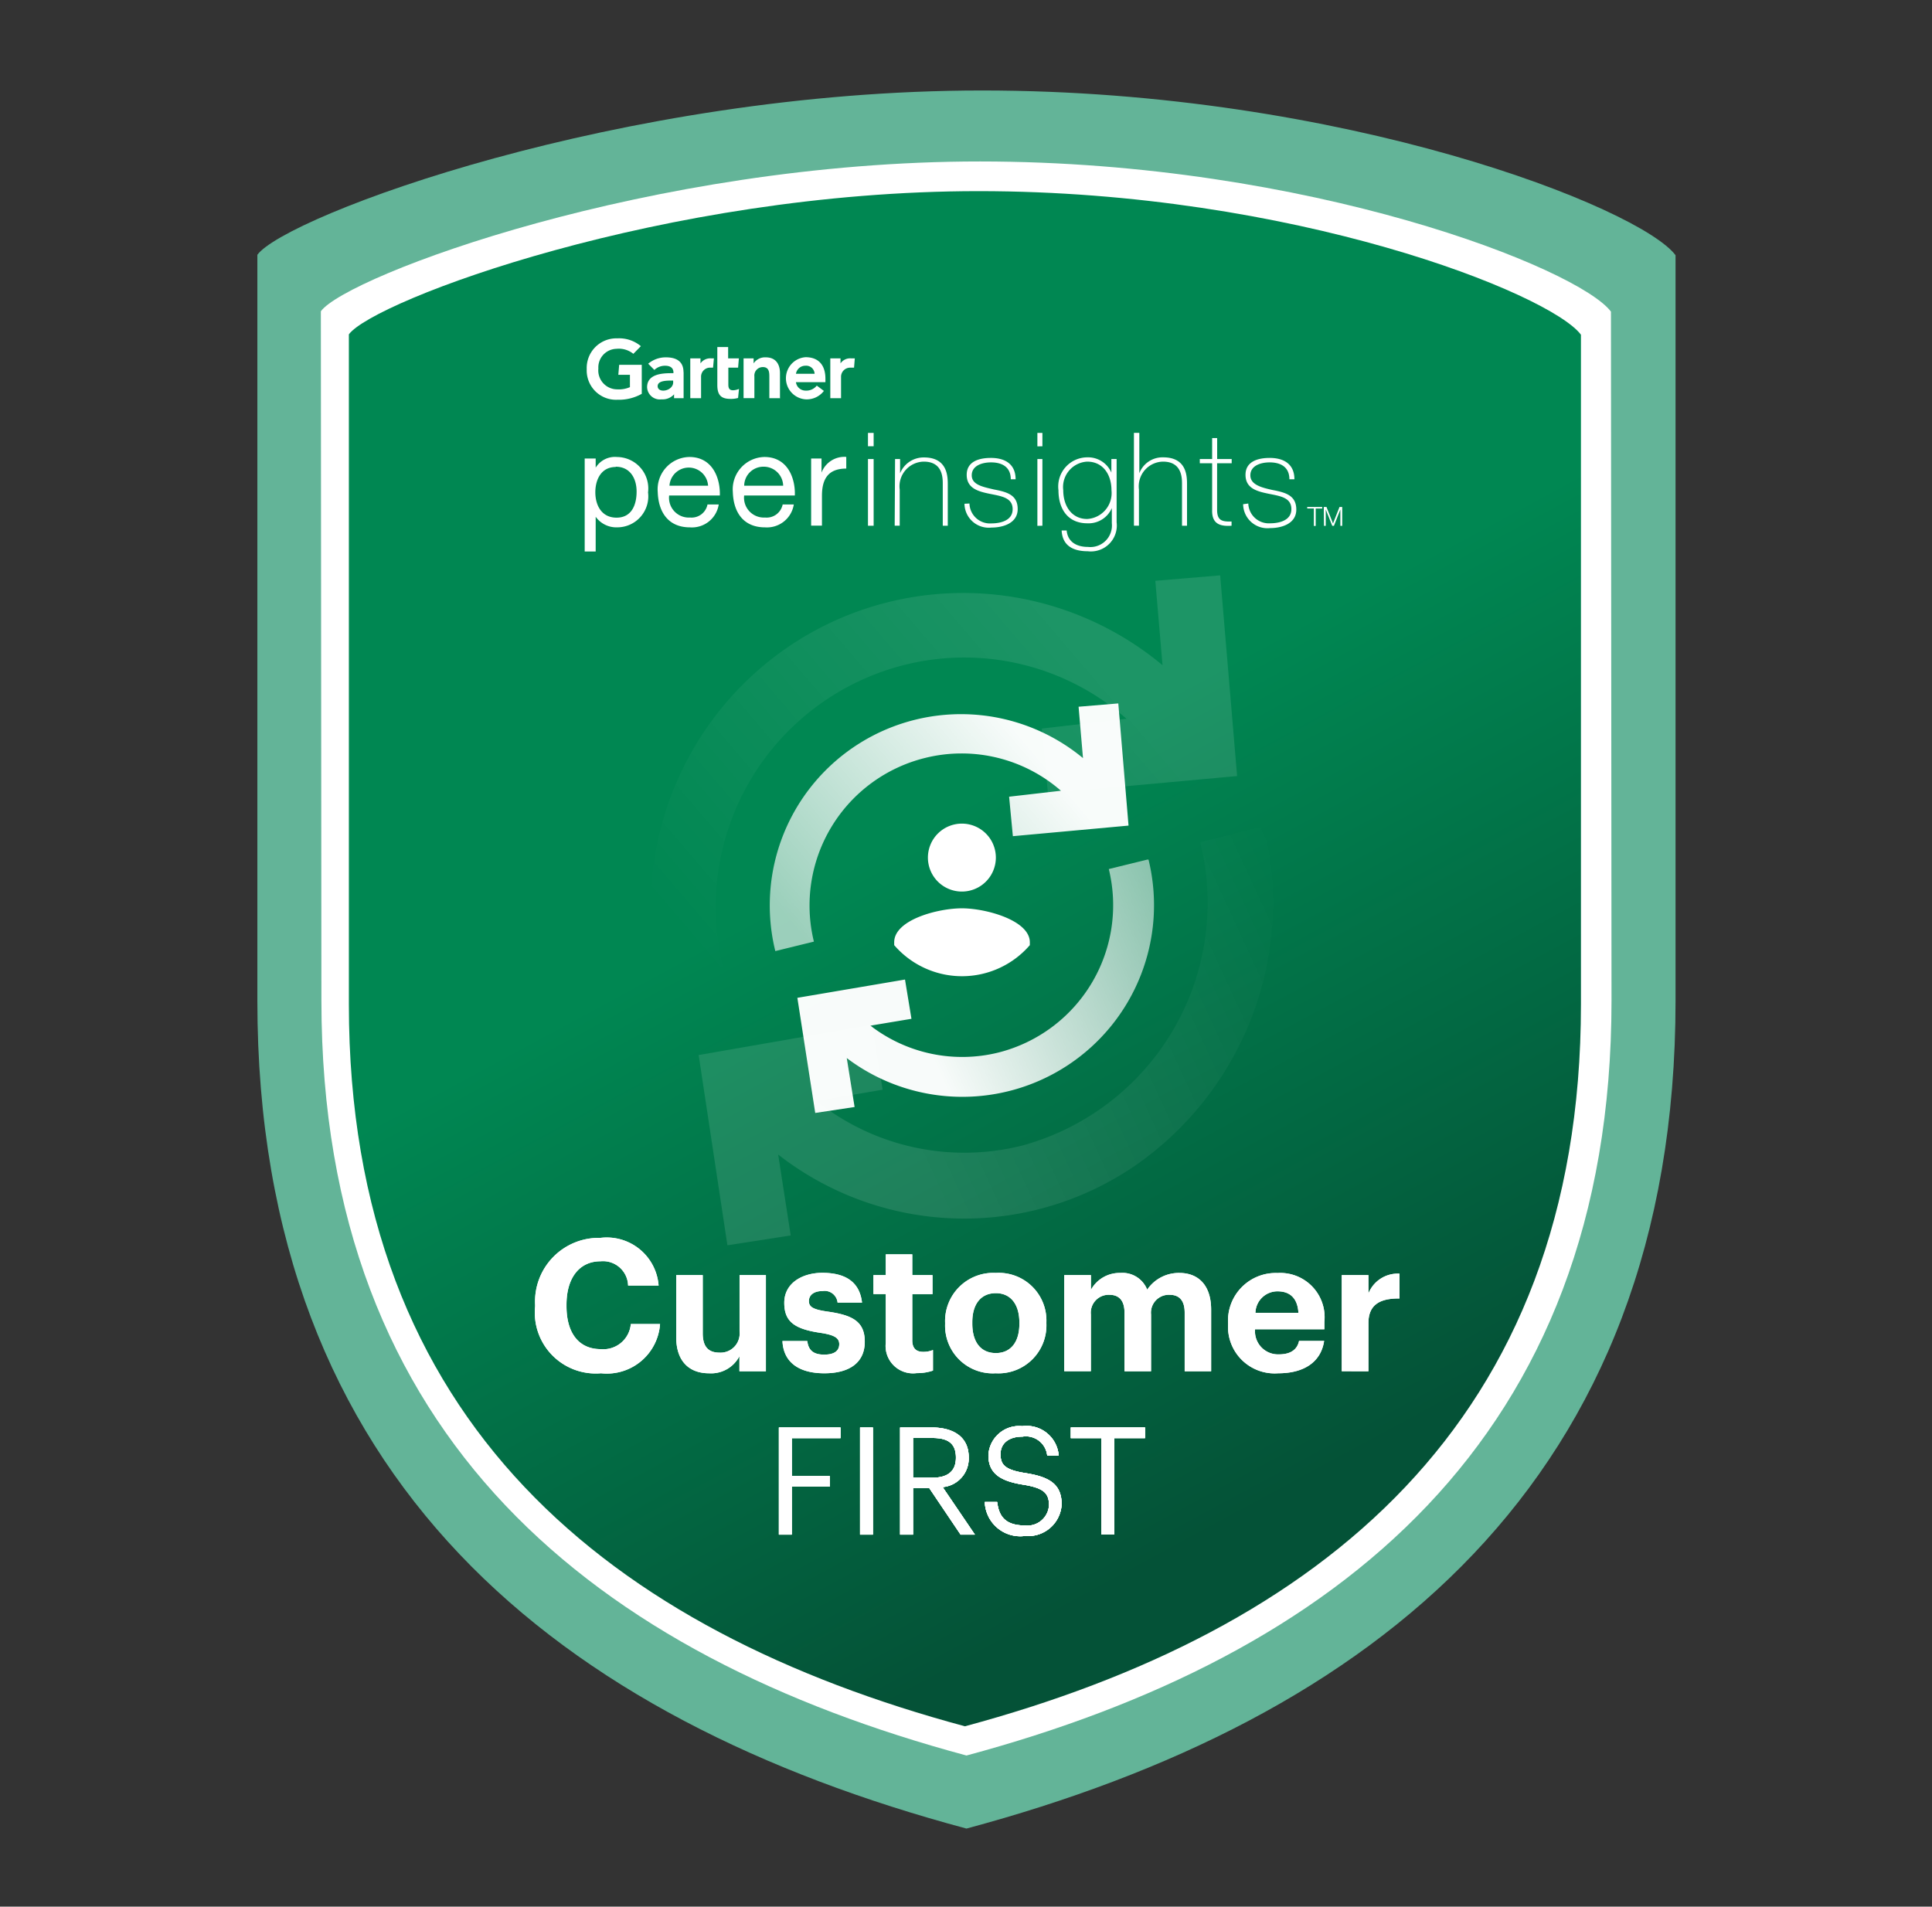 <svg xmlns="http://www.w3.org/2000/svg" xmlns:xlink="http://www.w3.org/1999/xlink" width="77" height="76" viewBox="0 0 77 76">
  <rect x="0" y="0" width="77" height="76" fill="#333333" stroke="none"/>
  <defs>
    <linearGradient id="linear-gradient" x1="0.506" y1="0.395" x2="0.713" y2="0.871" gradientUnits="objectBoundingBox">
      <stop offset="0" stop-color="#008752"/>
      <stop offset="0.996" stop-color="#045237"/>
    </linearGradient>
    <linearGradient id="linear-gradient-2" x1="0.843" y1="0.371" x2="0.036" y2="0.849" gradientUnits="objectBoundingBox">
      <stop offset="0" stop-color="#fff"/>
      <stop offset="1" stop-color="#fff" stop-opacity="0"/>
    </linearGradient>
    <linearGradient id="linear-gradient-3" x1="0.29" y1="0.568" x2="1.092" y2="0.299" gradientUnits="objectBoundingBox">
      <stop offset="0.018" stop-color="#fff"/>
      <stop offset="1" stop-color="#fff" stop-opacity="0"/>
    </linearGradient>
    <linearGradient id="linear-gradient-4" x1="0.843" y1="0.372" x2="0.036" y2="0.845" gradientUnits="objectBoundingBox">
      <stop offset="0" stop-color="#fff"/>
      <stop offset="1" stop-color="#fff" stop-opacity="0.624"/>
    </linearGradient>
    <linearGradient id="linear-gradient-5" x1="0.305" y1="0.56" x2="1.092" y2="0.309" gradientUnits="objectBoundingBox">
      <stop offset="0" stop-color="#fff"/>
      <stop offset="1" stop-color="#fff" stop-opacity="0.553"/>
    </linearGradient>
  </defs>
  <g id="leader-winter-g2-color" transform="translate(0.116 0.15)">
    <rect id="Rectángulo_2440" data-name="Rectángulo 2440" width="77" height="76" transform="translate(-0.116 -0.15)" fill="none"/>
    <g id="Customer_First_Badge_SVG" data-name="Customer First Badge SVG" transform="translate(10.141 3.457)">
      <g id="Grupo_1101" data-name="Grupo 1101" transform="translate(0 0)">
        <g id="Grupo_1100" data-name="Grupo 1100">
          <g id="Grupo_1095" data-name="Grupo 1095">
            <path id="Trazado_9716" data-name="Trazado 9716" d="M0,6.549V36.281c0,19.169,12.055,28.655,28.261,33,16.2-4.35,28.261-13.836,28.261-33V6.566C55.112,4.684,43.322,0,28.887,0S1.122,5.017,0,6.549Z" transform="translate(0 0)" fill="#63b498"/>
            <path id="Trazado_9717" data-name="Trazado 9717" d="M6.94,13.727,6.962,41.21c0,17.474,10.966,26.122,25.709,30.087C47.409,67.332,58.379,58.684,58.379,41.21l-.022-27.467c-1.283-1.715-12.008-5.982-25.14-5.986S7.961,12.331,6.94,13.728Z" transform="translate(-4.409 -4.928)" fill="#fff"/>
            <path id="Trazado_9718" data-name="Trazado 9718" d="M10,16.709V43.417C10,60.129,20.473,68.4,34.553,72.192,48.629,68.4,59.105,60.129,59.105,43.417V16.723C57.88,15.083,47.637,11,35.1,11S10.975,15.373,10,16.709Z" transform="translate(-6.353 -6.988)" fill="url(#linear-gradient)"/>
            <g id="Grupo_1093" data-name="Grupo 1093" transform="translate(15.681 19.327)" opacity="0.116">
              <path id="Trazado_9719" data-name="Trazado 9719" d="M10.127,3.566a9.782,9.782,0,0,1,8.831,2.151l-3.375.39.244,2.584L23.367,8l-.675-8L20.107.217l.287,3.364A12.4,12.4,0,0,0,5.835,2.615a12.547,12.547,0,0,0-5.473,13.6l2.513-.621A9.951,9.951,0,0,1,10.127,3.566Z" transform="translate(0)" fill="url(#linear-gradient-2)"/>
              <path id="Trazado_9720" data-name="Trazado 9720" d="M27.7,27.462l-2.478.624a10.029,10.029,0,0,1-7.078,12.086A9.448,9.448,0,0,1,9.93,38.4l2.633-.45-.424-2.585L5.231,36.569l1.146,7.583L8.9,43.76l-.5-3.225a12.047,12.047,0,0,0,14.178.475,12.779,12.779,0,0,0,5.187-13.548Z" transform="translate(-3.324 -17.448)" fill="url(#linear-gradient-3)"/>
            </g>
            <g id="Grupo_1094" data-name="Grupo 1094" transform="translate(20.421 24.432)">
              <path id="Trazado_9721" data-name="Trazado 9721" d="M6.2,2.171a6.014,6.014,0,0,1,5.406,1.31L9.54,3.718l.15,1.574L14.3,4.87,13.892,0,12.309.132l.176,2.048A7.622,7.622,0,0,0,.222,9.872L1.76,9.494A6.058,6.058,0,0,1,6.2,2.171Z" transform="translate(0)" opacity="0.974" fill="url(#linear-gradient-4)"/>
              <path id="Trazado_9722" data-name="Trazado 9722" d="M16.97,17.068l-1.539.378a6.057,6.057,0,0,1-4.4,7.314,5.986,5.986,0,0,1-5.1-1.072l1.635-.273L7.309,21.85l-4.29.729.712,4.589L5.3,26.931,4.988,24.98a7.639,7.639,0,0,0,12.026-7.912H16.97Z" transform="translate(-1.918 -10.844)" opacity="0.974" fill="url(#linear-gradient-5)"/>
              <path id="Trazado_9723" data-name="Trazado 9723" d="M16.3,16.514c.949,0,2.708.475,2.708,1.354v.114a3.569,3.569,0,0,1-5.406,0v-.114c0-.9,1.749-1.354,2.7-1.354Zm0-3.376a1.354,1.354,0,1,1-1.354,1.354A1.354,1.354,0,0,1,16.3,13.138Z" transform="translate(-8.642 -8.347)" fill="#fff"/>
            </g>
          </g>
          <g id="Grupo_1096" data-name="Grupo 1096" transform="translate(13.046 9.878)">
            <path id="Trazado_9724" data-name="Trazado 9724" d="M11.54.887l-.03.37h-.151a.363.363,0,0,0-.367.38v.838h-.428V.887h.407v.2a.461.461,0,0,1,.418-.2ZM8.571,2.475H8.134V1.634c0-.175,0-.4-.259-.4a.337.337,0,0,0-.337.374v.865H7.107V.887h.4v.2A.546.546,0,0,1,7.989.846c.431,0,.569.31.569.629v1.01Zm-1.646-.37-.037.36a1.033,1.033,0,0,1-.306.037c-.4,0-.521-.185-.521-.555V.436h.431V.887h.428l-.031.37H6.5V1.93c0,.148.04.229.192.229a.7.7,0,0,0,.232-.054Zm-1-1.219-.034.37H5.777a.361.361,0,0,0-.364.38v.838H4.983V.887H5.39v.2a.471.471,0,0,1,.421-.2h.114ZM3.05,2.3a1.86,1.86,0,0,1-.969.236A1.168,1.168,0,0,1,.856,1.321,1.182,1.182,0,0,1,2.081.089,1.347,1.347,0,0,1,3.014.4l-.3.306a.918.918,0,0,0-.674-.2.741.741,0,0,0-.72.788.754.754,0,0,0,.75.828,1.109,1.109,0,0,0,.508-.088V1.543H2.115l.034-.4h.9Zm7.318-.465H9.194a.387.387,0,0,0,.39.337.527.527,0,0,0,.441-.2l.283.212a.859.859,0,0,1-.71.337A.842.842,0,0,1,9.578.84c.512,0,.791.31.791.858v.135ZM9.938,1.5a.337.337,0,0,0-.37-.32.38.38,0,0,0-.373.32ZM4.717,1.435v1.04h-.38V2.32a.615.615,0,0,1-.5.2.508.508,0,0,1-.575-.481c0-.529.6-.562.973-.562h.077V1.449c0-.175-.118-.269-.337-.269a.626.626,0,0,0-.424.168L3.306,1.1A1.081,1.081,0,0,1,4.013.846c.485,0,.7.219.7.589ZM4.3,1.772H4.245c-.2,0-.562,0-.562.222,0,.3.619.205.619-.158ZM.775,4.879h.438v.364a.9.9,0,0,1,.855-.424A1.254,1.254,0,0,1,3.3,6.229,1.236,1.236,0,0,1,2.078,7.622,1.011,1.011,0,0,1,1.213,7.2V8.585H.775Zm1.242.337c-.589,0-.818.508-.818,1.01s.239,1.01.845,1.01.8-.515.8-1.04-.259-.99-.831-.99Zm4.1,1.495a1.081,1.081,0,0,1-1.145.912c-.855,0-1.259-.592-1.286-1.41A1.289,1.289,0,0,1,4.946,4.818c.949,0,1.239.885,1.215,1.535H4.141a.788.788,0,0,0,.835.878.645.645,0,0,0,.693-.521Zm-.424-.748a.771.771,0,0,0-1.539,0Zm3.416.748a1.083,1.083,0,0,1-1.144.912c-.858,0-1.262-.592-1.286-1.41A1.289,1.289,0,0,1,7.938,4.818c.95,0,1.239.885,1.212,1.535H7.13a.791.791,0,0,0,.835.878.65.65,0,0,0,.7-.521H9.11Zm-.424-.748A.774.774,0,0,0,7.9,5.205a.764.764,0,0,0-.768.757ZM9.8,4.879h.414v.562a.973.973,0,0,1,.986-.626v.465c-.71,0-.969.4-.969,1.084V7.555H9.8V4.879Zm2.265-.488V3.859h.226v.532h-.226Zm0,3.167V4.9h.226V7.558h-.226ZM13.145,4.9h.2v.569a1.011,1.011,0,0,1,.952-.633c.936,0,.949.754.949,1.081V7.558h-.2V5.875c0-.276-.03-.872-.757-.872a.984.984,0,0,0-.959,1.114v1.44h-.2Zm2.965,1.777a.818.818,0,0,0,.876.788c.337,0,.845-.1.845-.566s-.454-.519-.912-.613S16,6.07,16,5.528s.511-.673.963-.673c.565,0,.986.246.986.851h-.192c0-.481-.337-.673-.788-.673-.364,0-.768.135-.768.515s.445.461.885.565c.532.1.946.222.946.781s-.576.737-1.044.737a.969.969,0,0,1-1.077-.949l.2-.01Zm2.707-2.282V3.859h.2v.532Zm0,3.167V4.9h.2V7.558ZM21.975,4.9V7.42a1.033,1.033,0,0,1-1.151,1.155c-.569,0-1.01-.212-1.04-.828h.2c.044.471.414.656.851.656a.859.859,0,0,0,.949-.943V6.855a1.01,1.01,0,0,1-.976.606c-.781,0-1.151-.576-1.151-1.316A1.162,1.162,0,0,1,20.8,4.832a1.01,1.01,0,0,1,.966.609V4.9h.205ZM19.848,6.144c0,.626.337,1.145.952,1.145a1.033,1.033,0,0,0,.97-1.145c0-.6-.317-1.141-.97-1.141a1.015,1.015,0,0,0-.952,1.141ZM22.88,3.859V5.465a.989.989,0,0,1,.952-.633c.939,0,.949.754.949,1.081V7.558h-.2V5.875c0-.276-.034-.872-.757-.872a.984.984,0,0,0-.959,1.114v1.44h-.2v-3.7l.209,0ZM26.56,5.067H25.98V6.925c0,.431.2.475.576.465v.168c-.4.027-.795-.03-.774-.633V5.067h-.492V4.9h.492V4.064h.2V4.9h.579v.171Zm.663,1.606a.818.818,0,0,0,.872.788c.337,0,.845-.1.845-.566s-.454-.519-.912-.613-.916-.212-.916-.754.512-.673.963-.673c.565,0,.986.246.986.851h-.2c0-.481-.337-.673-.788-.673-.364,0-.768.135-.768.515s.458.491.885.586c.532.1.946.222.946.781s-.576.737-1.044.737A.969.969,0,0,1,27.017,6.7Zm2.346.138h.6v.061h-.259v.694h-.074V6.871h-.263Zm.663,0h.108l.259.656.259-.656h.108v.751h-.074v-.65h0l-.256.65h-.067l-.259-.65h0v.65h-.071Z" transform="translate(-0.775 -0.087)" fill="#fff"/>
          </g>
          <g id="Grupo_1097" data-name="Grupo 1097" transform="translate(11.067 45.734)">
            <path id="Trazado_9725" data-name="Trazado 9725" d="M32.979,130.814a2.126,2.126,0,0,0,2.352-1.963H34.166a1.1,1.1,0,0,1-1.2,1c-.864,0-1.363-.63-1.363-1.714v-.059c0-1.084.528-1.728,1.355-1.728a1,1,0,0,1,1.1.967h1.216a2.073,2.073,0,0,0-2.322-1.9,2.54,2.54,0,0,0-2.6,2.674v.058A2.429,2.429,0,0,0,32.979,130.814Zm4.3,0a1.271,1.271,0,0,0,1.216-.681v.6h1.055V126.9H38.5v2.249a.762.762,0,0,1-.8.842c-.454,0-.667-.249-.667-.769V126.9H35.975v2.469C35.975,130.375,36.532,130.814,37.279,130.814Zm4.6,0c1.011,0,1.612-.432,1.612-1.26s-.527-1.063-1.487-1.2c-.557-.081-.74-.176-.74-.418s.2-.4.543-.4a.519.519,0,0,1,.6.461h.974c-.1-.879-.733-1.187-1.583-1.187-.784,0-1.516.4-1.516,1.194,0,.747.4,1.04,1.414,1.194.55.081.777.191.777.454s-.191.418-.6.418c-.461,0-.63-.2-.674-.542H40.21C40.246,130.36,40.847,130.814,41.88,130.814Zm3.685-.007a1.929,1.929,0,0,0,.645-.1v-.821a.994.994,0,0,1-.4.073c-.271,0-.425-.146-.425-.454v-1.846h.806V126.9h-.806v-.828H44.327v.828h-.491v.755h.491V129.6A1.093,1.093,0,0,0,45.565,130.807Zm3.143.007a1.911,1.911,0,0,0,2.022-1.978v-.059a1.9,1.9,0,0,0-2.015-1.963,1.921,1.921,0,0,0-2.022,1.985v.059A1.9,1.9,0,0,0,48.708,130.814Zm.007-.806c-.6,0-.938-.439-.938-1.172v-.059c0-.733.352-1.157.938-1.157s.938.439.938,1.172v.051C49.653,129.569,49.309,130.008,48.715,130.008Zm3.788.725V128.47a.712.712,0,0,1,.74-.784c.374,0,.6.22.6.711v2.337H54.9V128.47a.712.712,0,0,1,.74-.784c.381,0,.6.22.6.711v2.337h1.055v-2.454c0-1.018-.55-1.465-1.26-1.465a1.522,1.522,0,0,0-1.289.667,1.056,1.056,0,0,0-1.07-.667,1.3,1.3,0,0,0-1.172.674V126.9H51.441v3.831H52.5Zm7.465.081c1.048,0,1.707-.462,1.831-1.289h-1c-.066.322-.308.535-.8.535a.918.918,0,0,1-.952-1h2.762v-.293a1.766,1.766,0,0,0-1.868-1.949,1.9,1.9,0,0,0-1.971,1.993v.059A1.859,1.859,0,0,0,59.968,130.814Zm.806-2.41H59.06a.879.879,0,0,1,.879-.857c.505,0,.8.278.835.857Zm2.791,2.33v-1.92c0-.733.454-.989,1.238-.982v-.989a1.258,1.258,0,0,0-1.238.791V126.9H62.5v3.832Z" transform="translate(-30.349 -125.415)" fill="#fff"/>
            <path id="Trazado_9726" data-name="Trazado 9726" d="M32.979,130.814a2.126,2.126,0,0,0,2.352-1.963H34.166a1.1,1.1,0,0,1-1.2,1c-.864,0-1.363-.63-1.363-1.714v-.059c0-1.084.528-1.728,1.355-1.728a1,1,0,0,1,1.1.967h1.216a2.073,2.073,0,0,0-2.322-1.9,2.54,2.54,0,0,0-2.6,2.674v.058A2.429,2.429,0,0,0,32.979,130.814Zm4.3,0a1.271,1.271,0,0,0,1.216-.681v.6h1.055V126.9H38.5v2.249a.762.762,0,0,1-.8.842c-.454,0-.667-.249-.667-.769V126.9H35.975v2.469C35.975,130.375,36.532,130.814,37.279,130.814Zm4.6,0c1.011,0,1.612-.432,1.612-1.26s-.527-1.063-1.487-1.2c-.557-.081-.74-.176-.74-.418s.2-.4.543-.4a.519.519,0,0,1,.6.461h.974c-.1-.879-.733-1.187-1.583-1.187-.784,0-1.516.4-1.516,1.194,0,.747.4,1.04,1.414,1.194.55.081.777.191.777.454s-.191.418-.6.418c-.461,0-.63-.2-.674-.542H40.21C40.246,130.36,40.847,130.814,41.88,130.814Zm3.685-.007a1.929,1.929,0,0,0,.645-.1v-.821a.994.994,0,0,1-.4.073c-.271,0-.425-.146-.425-.454v-1.846h.806V126.9h-.806v-.828H44.327v.828h-.491v.755h.491V129.6A1.093,1.093,0,0,0,45.565,130.807Zm3.143.007a1.911,1.911,0,0,0,2.022-1.978v-.059a1.9,1.9,0,0,0-2.015-1.963,1.921,1.921,0,0,0-2.022,1.985v.059A1.9,1.9,0,0,0,48.708,130.814Zm.007-.806c-.6,0-.938-.439-.938-1.172v-.059c0-.733.352-1.157.938-1.157s.938.439.938,1.172v.051C49.653,129.569,49.309,130.008,48.715,130.008Zm3.788.725V128.47a.712.712,0,0,1,.74-.784c.374,0,.6.22.6.711v2.337H54.9V128.47a.712.712,0,0,1,.74-.784c.381,0,.6.22.6.711v2.337h1.055v-2.454c0-1.018-.55-1.465-1.26-1.465a1.522,1.522,0,0,0-1.289.667,1.056,1.056,0,0,0-1.07-.667,1.3,1.3,0,0,0-1.172.674V126.9H51.441v3.831H52.5Zm7.465.081c1.048,0,1.707-.462,1.831-1.289h-1c-.066.322-.308.535-.8.535a.918.918,0,0,1-.952-1h2.762v-.293a1.766,1.766,0,0,0-1.868-1.949,1.9,1.9,0,0,0-1.971,1.993v.059A1.859,1.859,0,0,0,59.968,130.814Zm.806-2.41H59.06a.879.879,0,0,1,.879-.857c.505,0,.8.278.835.857Zm2.791,2.33v-1.92c0-.733.454-.989,1.238-.982v-.989a1.258,1.258,0,0,0-1.238.791V126.9H62.5v3.832Z" transform="translate(-30.349 -125.415)" fill="#fff"/>
          </g>
          <g id="Grupo_1098" data-name="Grupo 1098" transform="translate(20.786 53.241)">
            <path id="Trazado_9727" data-name="Trazado 9727" d="M57.511,150.322v-1.911h1.514v-.423H57.511v-1.51h1.943v-.424H57v4.269Zm3.235,0v-4.269h-.511v4.269Zm1.6,0v-1.857h.645l1.251,1.857h.569l-1.285-1.893a1.14,1.14,0,0,0,1.039-1.164v-.024c0-.853-.664-1.188-1.468-1.188H61.831v4.269h.511Zm.787-2.269h-.787v-1.582h.787c.569,0,.922.191.922.77v.024c0,.525-.323.788-.922.788Zm3.686,2.322a1.332,1.332,0,0,0,1.45-1.26c0-.806-.493-1.093-1.426-1.242-.857-.131-1.01-.346-1.01-.764,0-.4.3-.692.875-.692a.852.852,0,0,1,.986.758h.458A1.283,1.283,0,0,0,66.7,146a1.226,1.226,0,0,0-1.35,1.158c0,.758.523,1.039,1.4,1.176.8.131,1.015.334,1.015.818a.86.86,0,0,1-.957.806c-.845,0-1.045-.43-1.109-.937h-.493a1.413,1.413,0,0,0,1.6,1.355Zm3.551-.054v-3.845h1.221v-.424H68.634v.424h1.221v3.845Z" transform="translate(-57 -146)" fill="#fff"/>
            <path id="Trazado_9728" data-name="Trazado 9728" d="M57.511,150.322v-1.911h1.514v-.423H57.511v-1.51h1.943v-.424H57v4.269Zm3.235,0v-4.269h-.511v4.269Zm1.6,0v-1.857h.645l1.251,1.857h.569l-1.285-1.893a1.14,1.14,0,0,0,1.039-1.164v-.024c0-.853-.664-1.188-1.468-1.188H61.831v4.269h.511Zm.787-2.269h-.787v-1.582h.787c.569,0,.922.191.922.77v.024c0,.525-.323.788-.922.788Zm3.686,2.322a1.332,1.332,0,0,0,1.45-1.26c0-.806-.493-1.093-1.426-1.242-.857-.131-1.01-.346-1.01-.764,0-.4.3-.692.875-.692a.852.852,0,0,1,.986.758h.458A1.283,1.283,0,0,0,66.7,146a1.226,1.226,0,0,0-1.35,1.158c0,.758.523,1.039,1.4,1.176.8.131,1.015.334,1.015.818a.86.86,0,0,1-.957.806c-.845,0-1.045-.43-1.109-.937h-.493a1.413,1.413,0,0,0,1.6,1.355Zm3.551-.054v-3.845h1.221v-.424H68.634v.424h1.221v3.845Z" transform="translate(-57 -146)" fill="#fff"/>
          </g>
          <g id="Grupo_1099" data-name="Grupo 1099" transform="translate(20.786 53.241)">
            <path id="Trazado_9729" data-name="Trazado 9729" d="M57.511,150.322v-1.911h1.514v-.423H57.511v-1.51h1.943v-.424H57v4.269Zm3.235,0v-4.269h-.511v4.269Zm1.6,0v-1.857h.645l1.251,1.857h.569l-1.285-1.893a1.14,1.14,0,0,0,1.039-1.164v-.024c0-.853-.664-1.188-1.468-1.188H61.831v4.269h.511Zm.787-2.269h-.787v-1.582h.787c.569,0,.922.191.922.77v.024c0,.525-.323.788-.922.788Zm3.686,2.322a1.332,1.332,0,0,0,1.45-1.26c0-.806-.493-1.093-1.426-1.242-.857-.131-1.01-.346-1.01-.764,0-.4.3-.692.875-.692a.852.852,0,0,1,.986.758h.458A1.283,1.283,0,0,0,66.7,146a1.226,1.226,0,0,0-1.35,1.158c0,.758.523,1.039,1.4,1.176.8.131,1.015.334,1.015.818a.86.86,0,0,1-.957.806c-.845,0-1.045-.43-1.109-.937h-.493a1.413,1.413,0,0,0,1.6,1.355Zm3.551-.054v-3.845h1.221v-.424H68.634v.424h1.221v3.845Z" transform="translate(-57 -146)" fill="#fff"/>
            <path id="Trazado_9730" data-name="Trazado 9730" d="M57.511,150.322v-1.911h1.514v-.423H57.511v-1.51h1.943v-.424H57v4.269Zm3.235,0v-4.269h-.511v4.269Zm1.6,0v-1.857h.645l1.251,1.857h.569l-1.285-1.893a1.14,1.14,0,0,0,1.039-1.164v-.024c0-.853-.664-1.188-1.468-1.188H61.831v4.269h.511Zm.787-2.269h-.787v-1.582h.787c.569,0,.922.191.922.77v.024c0,.525-.323.788-.922.788Zm3.686,2.322a1.332,1.332,0,0,0,1.45-1.26c0-.806-.493-1.093-1.426-1.242-.857-.131-1.01-.346-1.01-.764,0-.4.3-.692.875-.692a.852.852,0,0,1,.986.758h.458A1.283,1.283,0,0,0,66.7,146a1.226,1.226,0,0,0-1.35,1.158c0,.758.523,1.039,1.4,1.176.8.131,1.015.334,1.015.818a.86.86,0,0,1-.957.806c-.845,0-1.045-.43-1.109-.937h-.493a1.413,1.413,0,0,0,1.6,1.355Zm3.551-.054v-3.845h1.221v-.424H68.634v.424h1.221v3.845Z" transform="translate(-57 -146)" fill="#fff"/>
          </g>
        </g>
      </g>
    </g>
  </g>
</svg>
